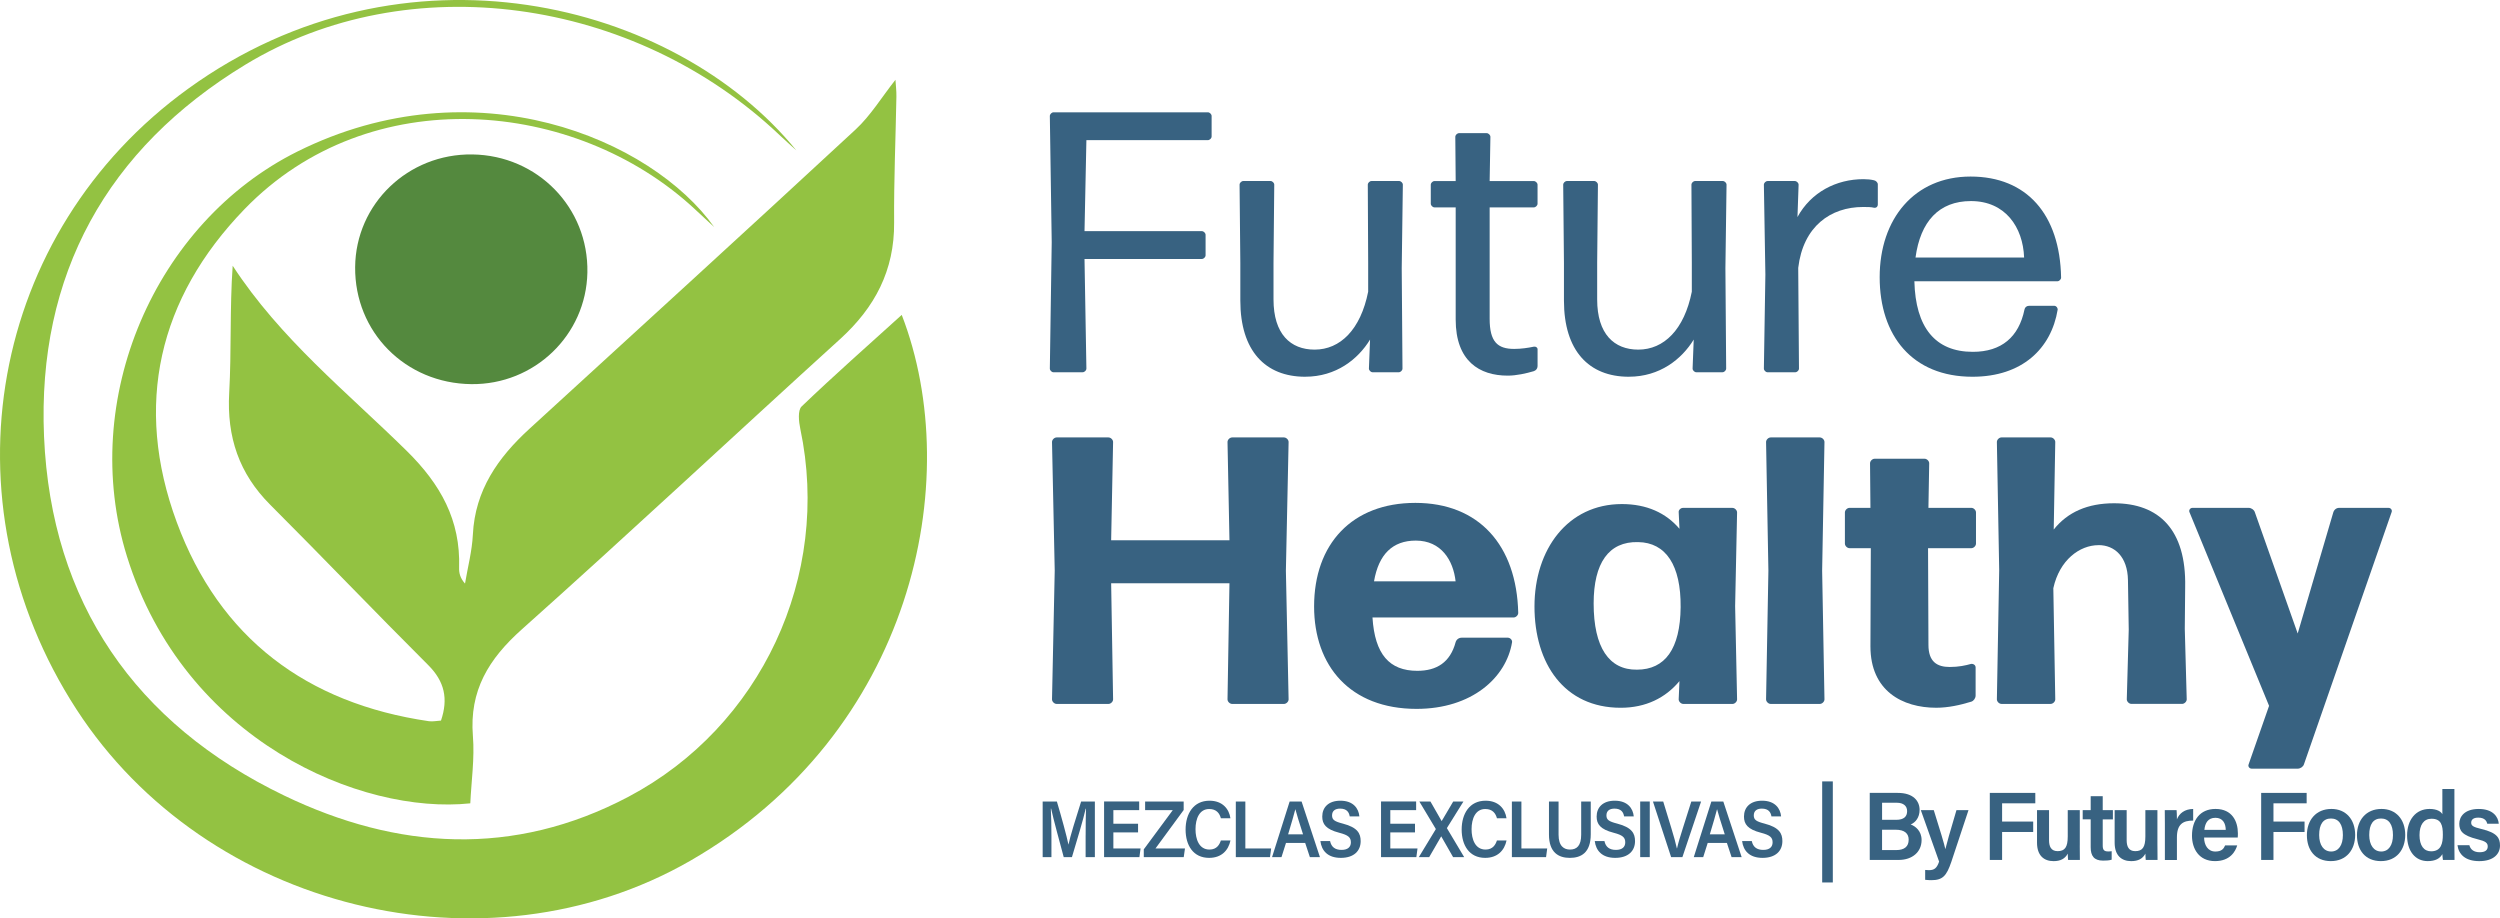 <svg width="245" height="90" viewBox="0 0 245 90" fill="none" xmlns="http://www.w3.org/2000/svg">
<path d="M69.995 22.259C69.331 21.642 68.667 21.022 68.001 20.409C56.378 9.684 36.235 7.816 23.966 20.493C15.517 29.225 13.091 39.717 17.322 51.174C21.518 62.541 30.053 68.929 42.031 70.678C42.401 70.731 42.793 70.643 43.217 70.617C43.942 68.48 43.571 66.782 41.967 65.18C36.763 59.986 31.682 54.668 26.486 49.47C23.426 46.408 22.221 42.825 22.461 38.509C22.69 34.37 22.51 30.209 22.803 26.042C27.472 33.212 33.987 38.41 39.845 44.173C43.178 47.452 45.141 50.969 44.993 55.638C44.977 56.141 45.087 56.645 45.571 57.191C45.837 55.593 46.261 54.004 46.341 52.396C46.554 48.034 48.808 44.839 51.875 42.032C62.547 32.268 73.234 22.523 83.844 12.696C85.322 11.329 86.401 9.532 87.754 7.82C87.784 8.328 87.858 8.896 87.848 9.46C87.774 13.576 87.594 17.694 87.624 21.81C87.661 26.5 85.737 30.138 82.324 33.236C71.908 42.692 61.638 52.31 51.142 61.675C47.89 64.575 45.985 67.676 46.345 72.136C46.522 74.32 46.19 76.545 46.089 78.727C35.391 79.861 18.068 72.597 12.444 54.533C7.66 39.165 15.173 21.799 29.158 14.845C46.52 6.214 63.854 13.627 69.993 22.257L69.995 22.259Z" fill="#93C242"/>
<path d="M78.04 14.737C77.501 14.247 76.952 13.765 76.424 13.264C62.135 -0.309 40.031 -3.369 24.054 6.333C10.479 14.577 3.632 26.934 4.316 42.786C5.019 59.046 13.272 70.942 27.843 77.96C38.892 83.282 50.322 84.036 61.588 78.083C74.586 71.215 81.472 56.44 78.431 42.036C78.28 41.322 78.165 40.211 78.558 39.833C81.732 36.792 85.031 33.882 88.37 30.859C94.658 47.123 89.407 71.855 67.626 84.366C47.605 95.867 20.244 89.194 7.484 69.503C-5.764 49.059 -1.004 22.757 18.443 8.691C39.525 -6.554 66.057 0.037 78.04 14.737Z" fill="#93C242"/>
<path d="M34.804 26.172C34.862 19.975 39.99 15.047 46.29 15.135C52.688 15.225 57.689 20.358 57.564 26.705C57.443 32.839 52.373 37.715 46.187 37.645C39.732 37.574 34.745 32.545 34.804 26.17V26.172Z" fill="#54893E"/>
<path d="M103.252 36.484C103.068 36.484 102.884 36.302 102.884 36.121L103.068 23.745L102.884 11.369C102.884 11.187 103.068 11.006 103.252 11.006H118.368C118.553 11.006 118.739 11.189 118.739 11.369V13.371C118.739 13.553 118.555 13.734 118.368 13.734H106.467L106.282 22.652H117.778C117.963 22.652 118.147 22.835 118.147 23.015V25.017C118.147 25.199 117.963 25.38 117.778 25.38H106.282L106.467 36.117C106.467 36.3 106.282 36.48 106.098 36.48H103.252V36.484Z" fill="#386281"/>
<path d="M127.91 36.921C123.992 36.921 121.552 34.372 121.552 29.459V25.747L121.478 18.102C121.478 17.919 121.663 17.739 121.847 17.739H124.509C124.693 17.739 124.877 17.921 124.877 18.102L124.804 25.747V29.35C124.804 32.736 126.467 34.263 128.832 34.263C131.345 34.263 133.341 32.299 134.081 28.585V25.747L134.044 18.102C134.044 17.919 134.228 17.739 134.412 17.739H137.111C137.295 17.739 137.479 17.921 137.479 18.102L137.369 26.292L137.443 36.119C137.443 36.302 137.258 36.482 137.074 36.482H134.523C134.339 36.482 134.154 36.3 134.154 36.119L134.265 33.279C133.083 35.209 130.94 36.919 127.91 36.919V36.921Z" fill="#386281"/>
<path d="M150.678 35.902C150.678 36.119 150.53 36.302 150.307 36.376C149.567 36.595 148.609 36.812 147.758 36.812C144.986 36.812 142.657 35.393 142.657 31.317V20.325H140.588C140.403 20.325 140.217 20.142 140.217 19.962V18.106C140.217 17.923 140.401 17.743 140.588 17.743H142.657L142.62 13.412C142.62 13.229 142.804 13.049 142.991 13.049H145.689C145.873 13.049 146.06 13.231 146.06 13.412L145.986 17.743H150.309C150.493 17.743 150.68 17.925 150.68 18.106V19.962C150.68 20.144 150.495 20.325 150.309 20.325H145.986V31.245C145.986 33.501 146.763 34.194 148.389 34.194C149.092 34.194 149.793 34.085 150.311 33.974C150.495 33.937 150.682 34.048 150.682 34.228V35.904L150.678 35.902Z" fill="#386281"/>
<path d="M159.625 36.921C155.708 36.921 153.267 34.372 153.267 29.459V25.747L153.194 18.102C153.194 17.919 153.378 17.739 153.565 17.739H156.226C156.41 17.739 156.597 17.921 156.597 18.102L156.523 25.747V29.35C156.523 32.736 158.187 34.263 160.551 34.263C163.065 34.263 165.06 32.299 165.798 28.585V25.747L165.761 18.102C165.761 17.919 165.945 17.739 166.132 17.739H168.83C169.014 17.739 169.201 17.921 169.201 18.102L169.09 26.292L169.164 36.119C169.164 36.302 168.98 36.482 168.793 36.482H166.245C166.06 36.482 165.874 36.3 165.874 36.119L165.984 33.279C164.802 35.209 162.657 36.919 159.627 36.919L159.625 36.921Z" fill="#386281"/>
<path d="M173.231 36.484C173.046 36.484 172.86 36.302 172.86 36.121L173.007 26.911L172.86 18.104C172.86 17.921 173.044 17.741 173.231 17.741H175.892C176.077 17.741 176.263 17.923 176.263 18.104L176.152 21.27C177.482 18.832 179.959 17.558 182.62 17.558C182.989 17.558 183.36 17.595 183.655 17.667C183.839 17.704 184.026 17.886 184.026 18.067V20.031C184.026 20.251 183.878 20.394 183.655 20.359C183.36 20.285 183.026 20.285 182.584 20.285C179.406 20.285 176.706 22.178 176.226 26.255L176.3 36.119C176.3 36.302 176.116 36.482 175.929 36.482H173.231V36.484Z" fill="#386281"/>
<path d="M201.322 29.969C201.506 29.969 201.654 30.151 201.654 30.332C201.025 34.154 198.181 36.921 193.301 36.921C187.386 36.921 184.208 32.881 184.208 27.166C184.208 21.45 187.609 17.302 193.117 17.302C198.624 17.302 201.875 21.016 201.988 27.203C201.988 27.385 201.803 27.566 201.617 27.566H187.609C187.72 32.079 189.642 34.48 193.338 34.48C196.147 34.48 197.847 33.025 198.4 30.332C198.437 30.113 198.622 29.969 198.845 29.969H201.322ZM193.153 19.705C190.013 19.705 188.201 21.707 187.72 25.238H198.363C198.253 22.254 196.515 19.705 193.153 19.705Z" fill="#386281"/>
<path d="M106.393 81.857C106.393 80.899 106.406 79.861 106.428 79.258H106.395C106.168 80.292 105.563 82.287 105.051 83.996H104.244C103.857 82.537 103.23 80.28 103.011 79.246H102.98C103.021 79.882 103.041 81.034 103.041 81.969V83.998H102.181V78.547H103.574C104.025 80.062 104.549 81.984 104.705 82.757H104.715C104.836 82.107 105.477 80.029 105.951 78.547H107.297V83.998H106.391V81.859L106.393 81.857Z" fill="#386281"/>
<path d="M111.53 81.578H109.11V83.149H111.775L111.663 83.996H108.2V78.545H111.64V79.392H109.11V80.729H111.53V81.576V81.578Z" fill="#386281"/>
<path d="M112.089 83.239L114.931 79.394H112.222V78.547H116V79.382L113.236 83.151H116.127L116.006 83.998H112.091V83.239H112.089Z" fill="#386281"/>
<path d="M120.587 82.363C120.38 83.347 119.702 84.071 118.491 84.071C116.938 84.071 116.188 82.843 116.188 81.297C116.188 79.75 116.955 78.469 118.532 78.469C119.809 78.469 120.452 79.281 120.583 80.191H119.647C119.518 79.712 119.219 79.283 118.502 79.283C117.539 79.283 117.16 80.232 117.16 81.262C117.16 82.234 117.502 83.257 118.53 83.257C119.258 83.257 119.52 82.753 119.645 82.363H120.585H120.587Z" fill="#386281"/>
<path d="M121.108 78.547H122.044V83.151H124.572L124.459 83.998H121.11V78.547H121.108Z" fill="#386281"/>
<path d="M126.027 82.609L125.586 83.998H124.662L126.385 78.547H127.555L129.354 83.998H128.367L127.908 82.609H126.027ZM127.697 81.762C127.301 80.516 127.061 79.771 126.947 79.308H126.941C126.818 79.818 126.553 80.696 126.236 81.762H127.699H127.697Z" fill="#386281"/>
<path d="M130.348 82.427C130.469 83.011 130.845 83.29 131.472 83.29C132.099 83.29 132.386 82.991 132.386 82.552C132.386 82.072 132.144 81.842 131.239 81.608C129.944 81.272 129.581 80.768 129.581 80.021C129.581 79.119 130.196 78.469 131.356 78.469C132.634 78.469 133.148 79.238 133.22 80.007H132.273C132.208 79.619 132.001 79.244 131.329 79.244C130.833 79.244 130.542 79.476 130.542 79.908C130.542 80.341 130.778 80.503 131.608 80.716C133.05 81.092 133.345 81.686 133.345 82.431C133.345 83.386 132.687 84.071 131.401 84.071C130.114 84.071 129.514 83.368 129.399 82.427H130.346H130.348Z" fill="#386281"/>
<path d="M138.67 81.578H136.25V83.149H138.916L138.803 83.996H135.341V78.545H138.781V79.392H136.25V80.729H138.67V81.576V81.578Z" fill="#386281"/>
<path d="M142.403 83.998L141.243 81.967H141.235L140.061 83.998H139.045L140.714 81.248L139.096 78.549H140.184L141.278 80.462H141.286L142.415 78.549H143.417L141.794 81.155L143.489 83.998H142.405H142.403Z" fill="#386281"/>
<path d="M147.642 82.363C147.435 83.347 146.757 84.071 145.546 84.071C143.993 84.071 143.243 82.843 143.243 81.297C143.243 79.75 144.009 78.469 145.587 78.469C146.863 78.469 147.506 79.281 147.638 80.191H146.701C146.572 79.712 146.273 79.283 145.556 79.283C144.593 79.283 144.214 80.232 144.214 81.262C144.214 82.234 144.556 83.257 145.585 83.257C146.312 83.257 146.574 82.753 146.699 82.363H147.64H147.642Z" fill="#386281"/>
<path d="M148.162 78.547H149.098V83.151H151.626L151.514 83.998H148.164V78.547H148.162Z" fill="#386281"/>
<path d="M152.739 78.547V81.805C152.739 82.933 153.284 83.257 153.858 83.257C154.519 83.257 154.956 82.888 154.956 81.805V78.547H155.894V81.754C155.894 83.585 154.931 84.072 153.843 84.072C152.755 84.072 151.799 83.559 151.799 81.787V78.547H152.739Z" fill="#386281"/>
<path d="M157.236 82.427C157.357 83.011 157.734 83.29 158.361 83.29C158.988 83.29 159.274 82.991 159.274 82.552C159.274 82.072 159.033 81.842 158.127 81.608C156.83 81.272 156.47 80.768 156.47 80.021C156.47 79.119 157.084 78.469 158.244 78.469C159.522 78.469 160.037 79.238 160.108 80.007H159.162C159.096 79.619 158.889 79.244 158.217 79.244C157.722 79.244 157.431 79.476 157.431 79.908C157.431 80.341 157.666 80.503 158.496 80.716C159.938 81.092 160.233 81.686 160.233 82.431C160.233 83.386 159.576 84.071 158.289 84.071C157.002 84.071 156.402 83.368 156.287 82.427H157.234H157.236Z" fill="#386281"/>
<path d="M161.677 78.547V83.998H160.739V78.547H161.677Z" fill="#386281"/>
<path d="M163.77 83.998L161.989 78.547H162.995L163.784 81.133C164.02 81.908 164.22 82.609 164.335 83.145H164.349C164.452 82.656 164.677 81.93 164.923 81.153L165.749 78.547H166.708L164.876 83.998H163.772H163.77Z" fill="#386281"/>
<path d="M167.355 82.609L166.915 83.998H165.991L167.714 78.547H168.883L170.682 83.998H169.695L169.236 82.609H167.355ZM169.025 81.762C168.629 80.516 168.39 79.771 168.275 79.308H168.269C168.146 79.818 167.882 80.696 167.564 81.762H169.027H169.025Z" fill="#386281"/>
<path d="M171.676 82.427C171.797 83.011 172.174 83.29 172.801 83.29C173.428 83.29 173.714 82.991 173.714 82.552C173.714 82.072 173.473 81.842 172.567 81.608C171.27 81.272 170.91 80.768 170.91 80.021C170.91 79.119 171.524 78.469 172.684 78.469C173.962 78.469 174.477 79.238 174.548 80.007H173.602C173.536 79.619 173.329 79.244 172.657 79.244C172.161 79.244 171.871 79.476 171.871 79.908C171.871 80.341 172.106 80.503 172.936 80.716C174.378 81.092 174.673 81.686 174.673 82.431C174.673 83.386 174.016 84.071 172.729 84.071C171.442 84.071 170.842 83.368 170.727 82.427H171.674H171.676Z" fill="#386281"/>
<path d="M120.751 68.986C120.524 68.986 120.296 68.762 120.296 68.539L120.487 57.157H108.893L109.083 68.539C109.083 68.762 108.856 68.986 108.628 68.986H103.552C103.324 68.986 103.097 68.762 103.097 68.539L103.363 55.927L103.097 43.315C103.097 43.092 103.324 42.868 103.552 42.868H108.628C108.856 42.868 109.083 43.092 109.083 43.315L108.893 52.943H120.487L120.296 43.315C120.296 43.092 120.524 42.868 120.751 42.868H125.828C126.055 42.868 126.283 43.092 126.283 43.315L126.017 55.927L126.283 68.539C126.283 68.762 126.055 68.986 125.828 68.986H120.751Z" fill="#386281"/>
<path d="M147.764 62.493C147.992 62.493 148.219 62.717 148.182 62.94C147.613 66.41 144.243 69.47 138.823 69.47C132.306 69.47 128.782 65.254 128.782 59.432C128.782 53.312 132.495 49.283 138.709 49.283C144.923 49.283 148.635 53.425 148.787 60.067C148.787 60.291 148.559 60.514 148.332 60.514H134.503C134.73 64.134 136.17 65.74 138.897 65.74C140.792 65.74 142.118 64.919 142.649 62.94C142.724 62.68 142.952 62.493 143.255 62.493H147.764ZM138.748 52.978C136.474 52.978 135.109 54.321 134.654 56.971H142.649C142.421 54.918 141.247 52.978 138.746 52.978H138.748Z" fill="#386281"/>
<path d="M164.966 68.986C164.739 68.986 164.511 68.762 164.511 68.539L164.587 66.749C163.223 68.391 161.291 69.361 158.828 69.361C153.296 69.361 150.379 65.032 150.379 59.436C150.379 53.839 153.638 49.398 158.943 49.398C161.368 49.398 163.261 50.257 164.589 51.823L164.513 50.22C164.474 49.996 164.702 49.773 164.929 49.773H169.779C170.006 49.773 170.234 49.996 170.234 50.22L170.043 59.399L170.234 68.541C170.234 68.764 170.006 68.988 169.779 68.988H164.966V68.986ZM160.42 65.627C163.186 65.627 164.663 63.574 164.702 59.507C164.741 55.402 163.261 53.165 160.535 53.126C157.654 53.052 156.177 55.178 156.177 59.134C156.177 63.463 157.693 65.664 160.42 65.627Z" fill="#386281"/>
<path d="M173.53 68.986C173.303 68.986 173.075 68.762 173.075 68.539L173.303 55.927L173.075 43.315C173.075 43.092 173.303 42.868 173.53 42.868H178.343C178.57 42.868 178.798 43.092 178.798 43.315L178.57 55.927L178.798 68.539C178.798 68.762 178.57 68.986 178.343 68.986H173.53Z" fill="#386281"/>
<path d="M193.61 68.165C193.61 68.426 193.42 68.688 193.192 68.762C192.094 69.099 190.918 69.359 189.744 69.359C186.448 69.359 183.303 67.716 183.303 63.35L183.34 53.722H181.256C181.029 53.722 180.801 53.499 180.801 53.275V50.216C180.801 49.992 181.029 49.769 181.256 49.769H183.303L183.264 45.403C183.264 45.179 183.491 44.956 183.719 44.956H188.607C188.835 44.956 189.062 45.179 189.062 45.403L188.986 49.769H193.192C193.42 49.769 193.647 49.992 193.647 50.216V53.275C193.647 53.499 193.42 53.722 193.192 53.722H188.949L188.988 63.201C188.988 64.843 189.822 65.364 191.072 65.364C191.945 65.364 192.627 65.215 193.155 65.065C193.383 65.028 193.61 65.178 193.61 65.401V68.163V68.165Z" fill="#386281"/>
<path d="M205.659 53.425C203.801 53.425 201.832 54.881 201.226 57.642L201.416 68.537C201.416 68.76 201.189 68.984 200.961 68.984H196.149C195.921 68.984 195.694 68.76 195.694 68.537L195.921 55.888L195.694 43.313C195.694 43.09 195.921 42.866 196.149 42.866H200.961C201.189 42.866 201.416 43.09 201.416 43.313L201.265 51.895C202.629 50.179 204.6 49.32 207.175 49.32C211.57 49.32 214.26 51.895 214.147 57.529L214.109 61.632L214.299 68.535C214.299 68.758 214.072 68.982 213.844 68.982H208.88C208.653 68.982 208.425 68.758 208.425 68.535L208.616 61.706L208.54 56.854C208.501 54.541 207.214 53.421 205.661 53.421L205.659 53.425Z" fill="#386281"/>
<path d="M225.781 74.918C225.705 75.142 225.438 75.329 225.174 75.329H220.665C220.437 75.329 220.286 75.105 220.361 74.918L222.369 69.172L214.563 50.179C214.488 49.992 214.639 49.769 214.867 49.769H220.361C220.628 49.769 220.892 49.955 220.968 50.179L225.174 62.083L228.661 50.218C228.737 49.957 228.964 49.771 229.229 49.771H234.078C234.306 49.771 234.457 49.994 234.381 50.181L225.781 74.921V74.918Z" fill="#386281"/>
<path d="M183.235 77.704H185.985C187.503 77.704 188.12 78.497 188.12 79.371C188.12 80.119 187.712 80.605 187.247 80.798C187.695 80.958 188.316 81.424 188.316 82.322C188.316 83.485 187.413 84.274 186.069 84.274H183.235V77.704ZM185.819 80.343C186.587 80.343 186.898 80.015 186.898 79.492C186.898 78.969 186.515 78.669 185.893 78.669H184.444V80.341H185.819V80.343ZM184.442 83.306H185.839C186.626 83.306 187.05 82.962 187.05 82.291C187.05 81.698 186.669 81.313 185.776 81.313H184.442V83.308V83.306Z" fill="#386281"/>
<path d="M189.509 79.392C190.109 81.297 190.545 82.73 190.639 83.198H190.65C190.773 82.685 191.08 81.582 191.734 79.392H192.914L191.236 84.445C190.758 85.858 190.377 86.257 189.263 86.257C189.132 86.257 188.884 86.247 188.667 86.222V85.255C188.769 85.267 188.914 85.277 189.033 85.277C189.57 85.277 189.816 85.072 190.033 84.438L188.24 79.392H189.509Z" fill="#386281"/>
<path d="M195.001 77.704H199.46V78.725H196.206V80.513H199.253V81.534H196.206V84.274H195.001V77.704Z" fill="#386281"/>
<path d="M203.817 82.855C203.817 83.327 203.82 83.889 203.828 84.276H202.674C202.656 84.147 202.646 83.872 202.639 83.657C202.367 84.163 201.922 84.391 201.25 84.391C200.314 84.391 199.628 83.852 199.628 82.585V79.394H200.806V82.344C200.806 82.919 200.984 83.413 201.644 83.413C202.355 83.413 202.639 83.027 202.639 81.975V79.394H203.82V82.857L203.817 82.855Z" fill="#386281"/>
<path d="M204.104 79.391H204.887V78.03H206.067V79.391H207.065V80.298H206.067V82.859C206.067 83.265 206.182 83.442 206.598 83.442C206.686 83.442 206.833 83.439 206.944 83.417V84.248C206.696 84.334 206.356 84.34 206.096 84.34C205.209 84.34 204.887 83.87 204.887 83.029V80.296H204.104V79.389V79.391Z" fill="#386281"/>
<path d="M211.429 82.855C211.429 83.327 211.431 83.889 211.439 84.276H210.283C210.265 84.147 210.255 83.872 210.249 83.657C209.976 84.163 209.531 84.391 208.859 84.391C207.923 84.391 207.235 83.852 207.235 82.585V79.394H208.413V82.344C208.413 82.919 208.591 83.413 209.251 83.413C209.962 83.413 210.246 83.027 210.246 81.975V79.394H211.427V82.857L211.429 82.855Z" fill="#386281"/>
<path d="M212.158 80.716C212.158 80.164 212.156 79.748 212.148 79.391H213.305C213.322 79.51 213.338 79.961 213.338 80.296C213.568 79.703 214.108 79.289 214.93 79.278V80.418C213.942 80.412 213.338 80.763 213.338 82.067V84.278H212.158V80.72V80.716Z" fill="#386281"/>
<path d="M216.002 82.076C216.004 82.816 216.375 83.45 217.102 83.45C217.735 83.45 217.925 83.167 218.063 82.849H219.247C219.067 83.456 218.538 84.389 217.071 84.389C215.487 84.389 214.815 83.171 214.815 81.897C214.815 80.392 215.584 79.276 217.12 79.276C218.761 79.276 219.313 80.507 219.313 81.665C219.313 81.825 219.313 81.938 219.296 82.076H216.002ZM218.124 81.325C218.114 80.677 217.829 80.144 217.112 80.144C216.395 80.144 216.094 80.642 216.03 81.325H218.126H218.124Z" fill="#386281"/>
<path d="M221.595 77.704H226.051V78.725H222.799V80.513H225.846V81.534H222.799V84.274H221.595V77.704Z" fill="#386281"/>
<path d="M230.806 81.823C230.806 83.277 229.95 84.389 228.421 84.389C226.893 84.389 226.075 83.308 226.075 81.846C226.075 80.384 226.958 79.276 228.481 79.276C229.89 79.276 230.806 80.291 230.806 81.823ZM227.278 81.832C227.278 82.816 227.725 83.448 228.452 83.448C229.179 83.448 229.603 82.828 229.603 81.838C229.603 80.79 229.188 80.213 228.434 80.213C227.68 80.213 227.278 80.769 227.278 81.829V81.832Z" fill="#386281"/>
<path d="M235.713 81.823C235.713 83.277 234.857 84.389 233.328 84.389C231.8 84.389 230.982 83.308 230.982 81.846C230.982 80.384 231.865 79.276 233.388 79.276C234.797 79.276 235.713 80.291 235.713 81.823ZM232.185 81.832C232.185 82.816 232.632 83.448 233.359 83.448C234.086 83.448 234.51 82.828 234.51 81.838C234.51 80.79 234.094 80.213 233.34 80.213C232.587 80.213 232.185 80.769 232.185 81.829V81.832Z" fill="#386281"/>
<path d="M240.532 77.326V82.921C240.532 83.37 240.532 83.821 240.542 84.276H239.407C239.38 84.135 239.358 83.841 239.351 83.704C239.114 84.13 238.669 84.389 237.917 84.389C236.676 84.389 235.895 83.388 235.895 81.877C235.895 80.365 236.729 79.276 238.1 79.276C238.856 79.276 239.237 79.559 239.351 79.795V77.324H240.532V77.326ZM237.112 81.844C237.112 82.873 237.546 83.429 238.243 83.429C239.243 83.429 239.399 82.631 239.399 81.805C239.399 80.886 239.243 80.236 238.288 80.236C237.528 80.236 237.112 80.833 237.112 81.844Z" fill="#386281"/>
<path d="M241.997 82.83C242.111 83.267 242.454 83.519 243.011 83.519C243.568 83.519 243.798 83.296 243.798 82.951C243.798 82.607 243.585 82.436 242.806 82.248C241.282 81.873 241.011 81.403 241.011 80.722C241.011 80.041 241.517 79.278 242.919 79.278C244.32 79.278 244.83 80.06 244.879 80.728H243.753C243.701 80.503 243.539 80.127 242.867 80.127C242.341 80.127 242.177 80.369 242.177 80.624C242.177 80.907 242.345 81.046 243.171 81.241C244.748 81.61 245 82.147 245 82.867C245 83.691 244.365 84.391 242.968 84.391C241.571 84.391 240.946 83.702 240.833 82.832H241.997V82.83Z" fill="#386281"/>
<path d="M179.616 76.578V86.481H178.574V76.578H179.616Z" fill="#386281"/>
</svg>
